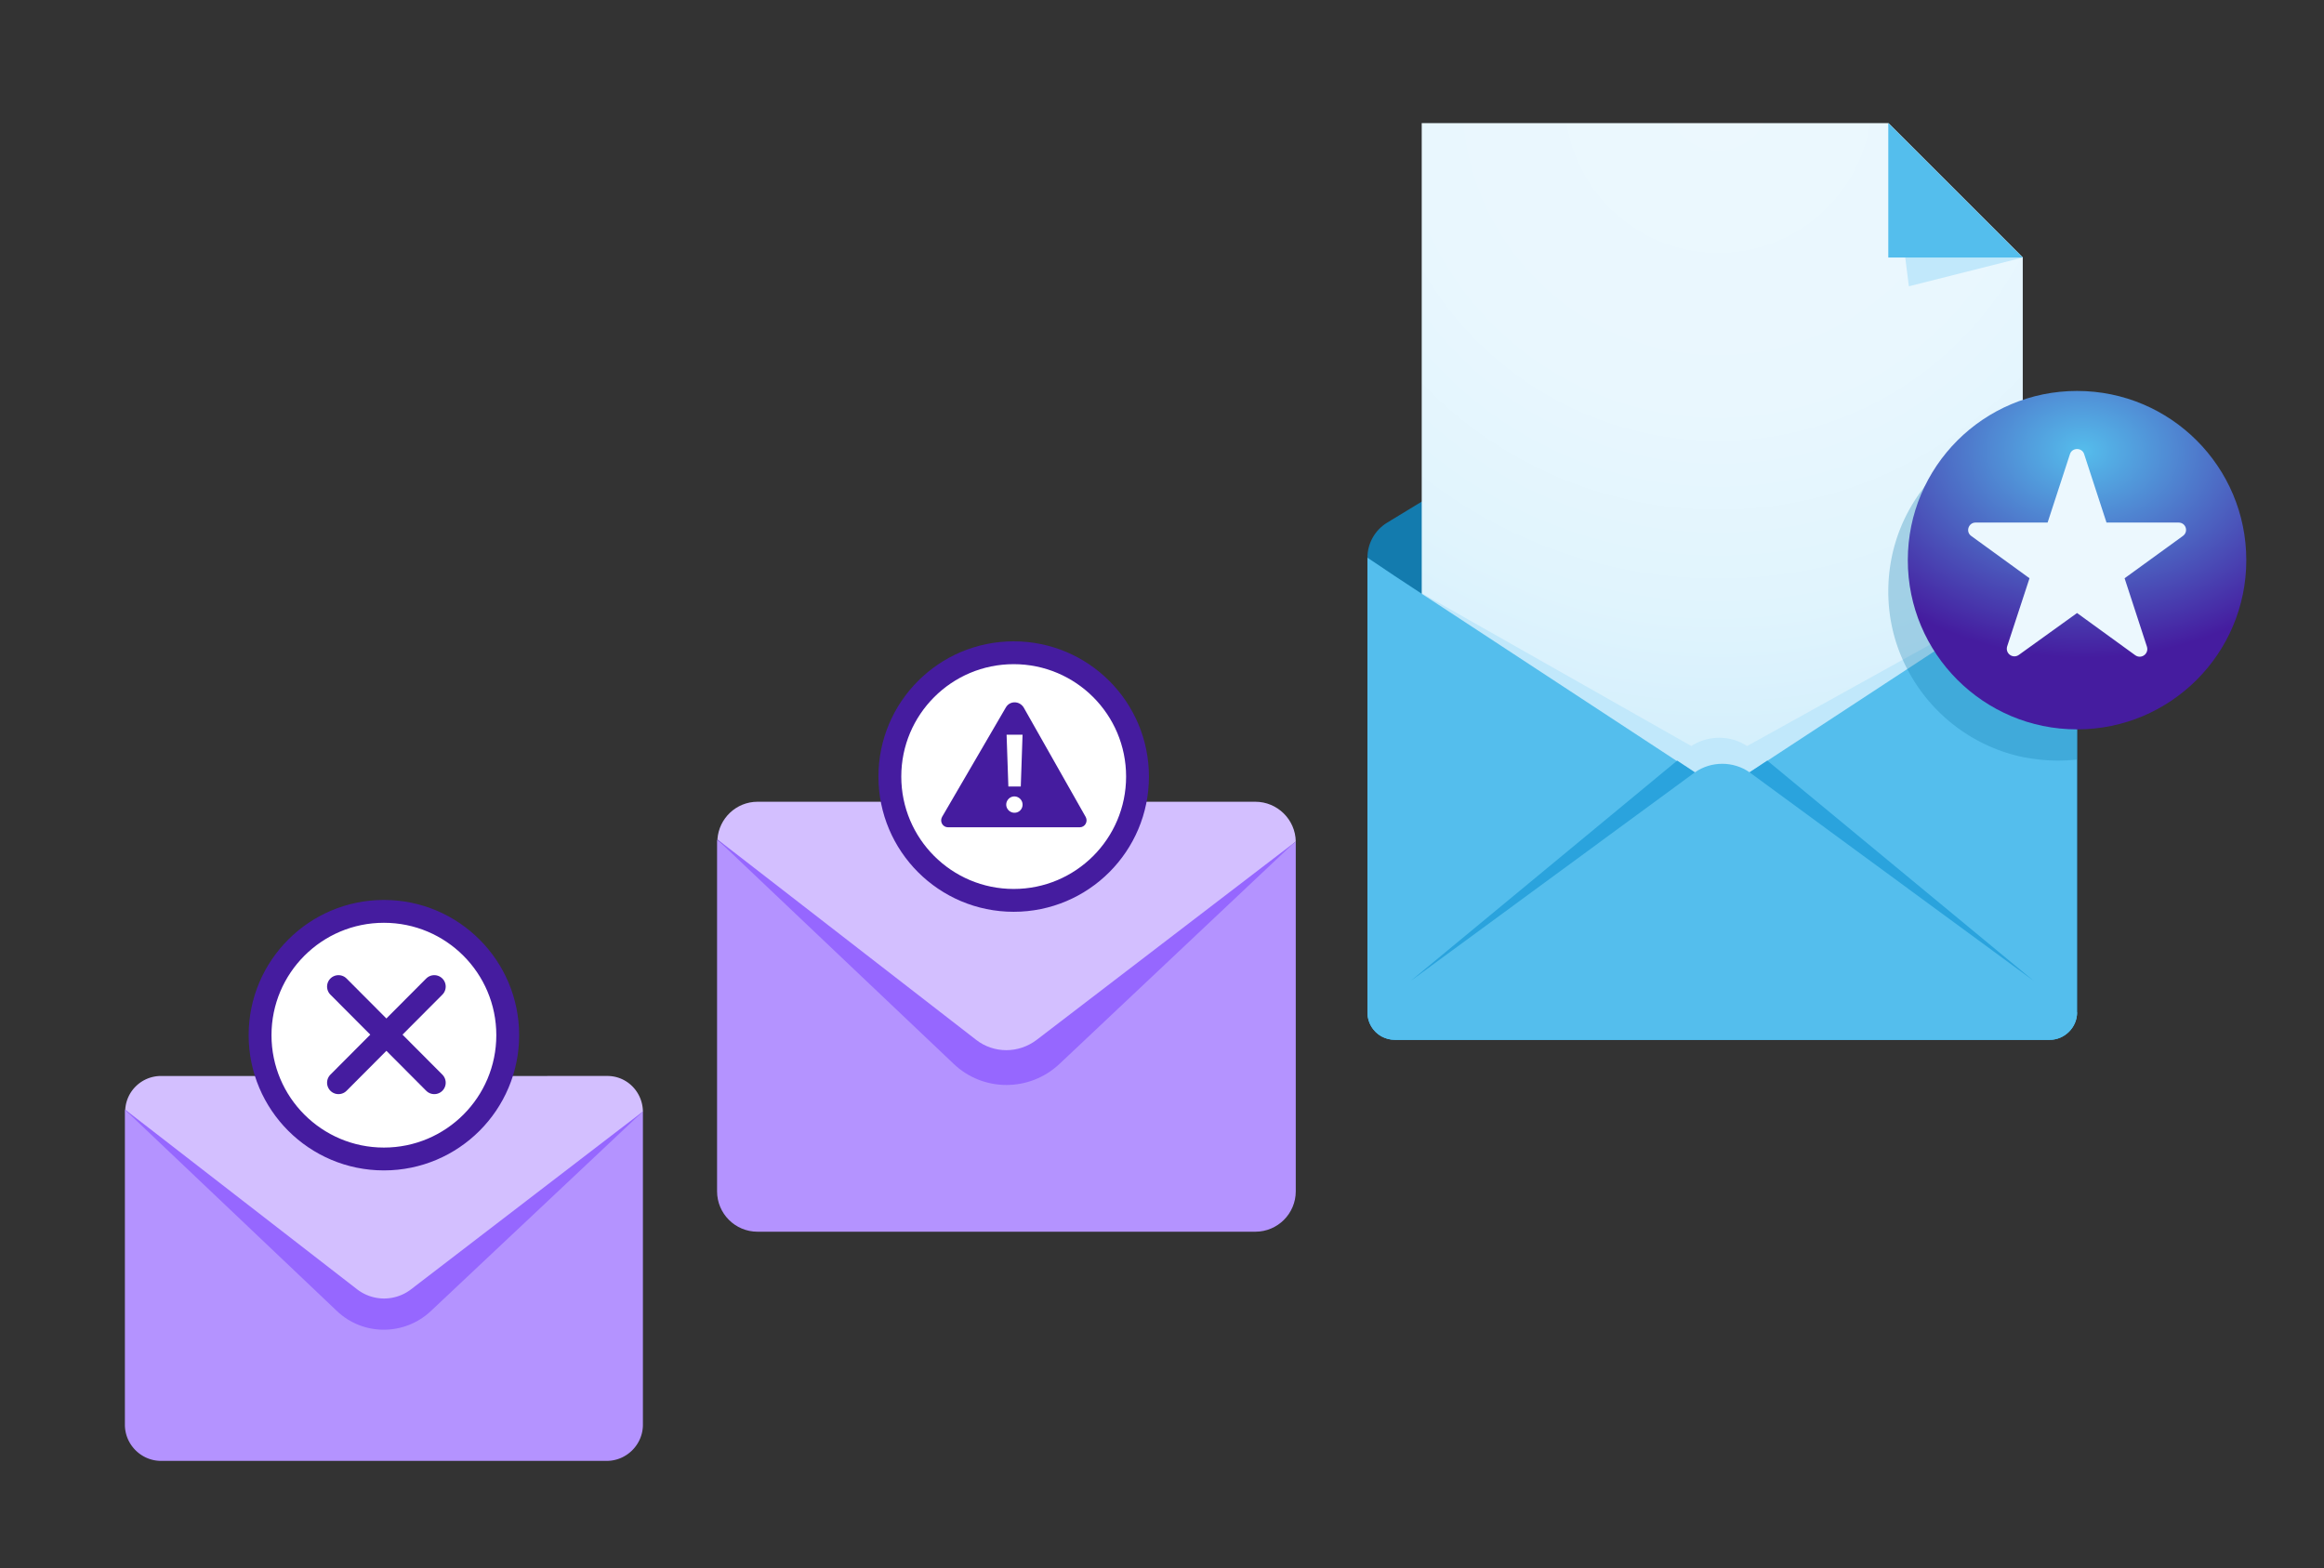 <svg xmlns="http://www.w3.org/2000/svg" viewBox="0 0 655 442" xmlns:v="https://vecta.io/nano"><rect x="0" y="0" width="655" height="442" fill="#333333" stroke="none"/><style><![CDATA[.O{stroke:#451c9f}.P{stroke-width:6.438}.Q{stroke-linejoin:round}]]></style><path d="M365.2 237.2v98.6c0 6.3-5.1 11.4-11.4 11.4H213.5c-6.3 0-11.4-5.1-11.4-11.4v-98.4-.7l72.9 56.5c5.1 3.9 12.1 3.9 17.1 0l73.1-56z" fill="#b493ff"/><path d="M202.1 236.6l66.7 63.3c8.3 7.9 21.3 7.9 29.7.1l66.6-62.8-163-.6z" fill="#9667ff"/><path d="M365.2 237.2l-73 55.9c-5.1 3.9-12.1 3.9-17.1 0l-72.9-56.5c.4-5.9 5.3-10.6 11.3-10.6h140.3c6.2 0 11.3 5 11.4 11.2z" fill="#d3bfff"/><path d="M181.2 313.3v88.3c0 5.6-4.6 10.2-10.2 10.2H45.4c-5.6 0-10.2-4.6-10.2-10.2v-88.1-.7l65.3 50.6a12.46 12.46 0 0 0 15.3 0l65.4-50.1z" fill="#b493ff"/><path d="M35.2 312.8l59.7 56.7c7.4 7.1 19.1 7.1 26.6 0l59.7-56.2-146-.5z" fill="#9667ff"/><path d="M181.2 313.3l-65.3 50.1a12.46 12.46 0 0 1-15.3 0l-65.3-50.6c.3-5.3 4.7-9.5 10.1-9.5H171c5.6-.1 10.1 4.4 10.2 10z" fill="#d3bfff"/><g fill="#137bae"><path d="M585.4 157.1v128.3c0 4.2-3.5 7.7-7.7 7.7H393.1c-1.4 0-2.7-.4-3.8-1-2.3-1.3-3.9-3.8-3.9-6.7v-4.1-124.1c0-4 2.1-7.8 5.6-9.9l9.7-5.9 40.6-24.7 28.2-17.1 9.9-6c3.7-2.3 8.3-2.3 12 0l9.9 6 28.2 17.1 40.6 24.7 9.7 5.9c.3.2.5.3.8.5 3 2.1 4.8 5.6 4.8 9.3z"/><path d="M393.1 285.4V157.1c0-1.3.7-2.6 1.8-3.3l88.4-53.8c.6-.4 1.3-.6 2-.6s1.4.2 2 .6l88.4 53.8c1.1.7 1.8 1.9 1.8 3.3v128.3H393.1z"/></g><radialGradient id="A" cx="484.289" cy="28.005" r="292.447" gradientUnits="userSpaceOnUse"><stop offset="0" stop-color="#ecf8fe"/><stop offset=".296" stop-color="#e9f7fe"/><stop offset=".495" stop-color="#e0f4fd"/><stop offset=".665" stop-color="#d1eefc"/><stop offset=".819" stop-color="#bbe7fb"/><stop offset=".961" stop-color="#a0def9"/><stop offset="1" stop-color="#97dbf8"/></radialGradient><path d="M570.1 72.6v178H400.7V34.7h131.5z" fill="url(#A)"/><path d="M400.7 167.2l76 43.1.6-.4c4.7-2.7 10.6-2.6 15.1.4h0l77.7-43.1-84.7 74-84.7-74zM532.2 34.7l5.8 46 32.1-8.1z" fill="#c1e8fb"/><g fill="#54beed"><path d="M532.2 34.7v37.9h37.9zm53.2 122.4v57 71.3c0 4.2-3.5 7.7-7.7 7.7H393.1c-1.4 0-2.7-.4-3.8-1a7.82 7.82 0 0 1-3.9-6.7v-4.1-124.1l2.1 1.4 5.5 3.7 7.6 5h0l77 50.5 7.7 5.1 7.7-5.1 44.4-29.1 32.6-21.4 7.6-5 7.8-5.2z"/><path d="M585.4 285.4c0 4.2-3.5 7.7-7.7 7.7H393.1c-1.4 0-2.7-.4-3.8-1-2.3-1.3-3.9-3.8-3.9-6.7l2.1-1.6 3.3-2.4 2.3-1.7 39.8-29.2 44.5-32.6c.1-.1.2-.1.3-.2 4.6-3.2 10.8-3.2 15.4 0 .1.1.2.1.3.2l44.5 32.6 39.8 29.2 7.7 5.7z"/></g><path d="M585.4 157.1v57a49.33 49.33 0 0 1-5.5.3c-3.3 0-6.6-.4-9.8-1-14.2-3-26.1-12.3-32.6-24.9-3.4-6.5-5.3-13.9-5.3-21.8 0-23 16.2-42.1 37.9-46.7v47.1l7.6-5 7.7-5z" opacity=".3" fill="#137bae"/><radialGradient id="B" cx="586.938" cy="127.129" r="78.725" gradientTransform="matrix(1 1.250870e-02 -9.270362e-03 0.741 1.224 25.578)" gradientUnits="userSpaceOnUse"><stop offset="0" stop-color="#55bdec"/><stop offset="1" stop-color="#451c9f"/></radialGradient><circle cx="585.4" cy="157.9" r="47.7" fill="url(#B)"/><path d="M587.4 128l6.3 19.3H614c2.1 0 2.9 2.6 1.2 3.8L598.8 163l6.3 19.3c.6 2-1.6 3.6-3.3 2.4l-16.4-11.9-16.4 11.8c-1.7 1.2-3.9-.4-3.3-2.4L572 163l-16.4-11.9c-1.7-1.2-.8-3.8 1.2-3.8h20.3l6.3-19.3c.6-1.9 3.4-1.9 4 0z" fill="#ecf8fe"/><circle cx="285.7" cy="218.9" r="34.9" fill="#fff" class="O P Q"/><path d="M283.5 199.4l-18 30.9c-.7 1.3.2 2.9 1.7 2.9h37.1c1.5 0 2.4-1.6 1.7-2.9l-17.5-30.9c-1.2-1.9-3.9-1.9-5 0z" fill="#451c9f"/><g fill="#fff"><path d="M287.7 221.7h-3.5l-.5-14.6h4.5zm-1.8 7.4h0c-1.2 0-2.3-1-2.3-2.3h0c0-1.2 1-2.3 2.3-2.3h0c1.2 0 2.3 1 2.3 2.3h0a2.26 2.26 0 0 1-2.3 2.3z"/><circle cx="108.2" cy="291.8" r="34.9" class="O P Q"/></g><g fill="none" stroke-linecap="round" stroke-miterlimit="10" class="O P Q"><path d="M95.4 278.1l27 27.1"/><path d="M122.4 278.1l-27 27.1"/></g><path d="M573.2 276.5l-80.1-58.8 5-3.3zm-175.6 0l80.1-58.8-5-3.3z" fill="#2aa3dd"/></svg>